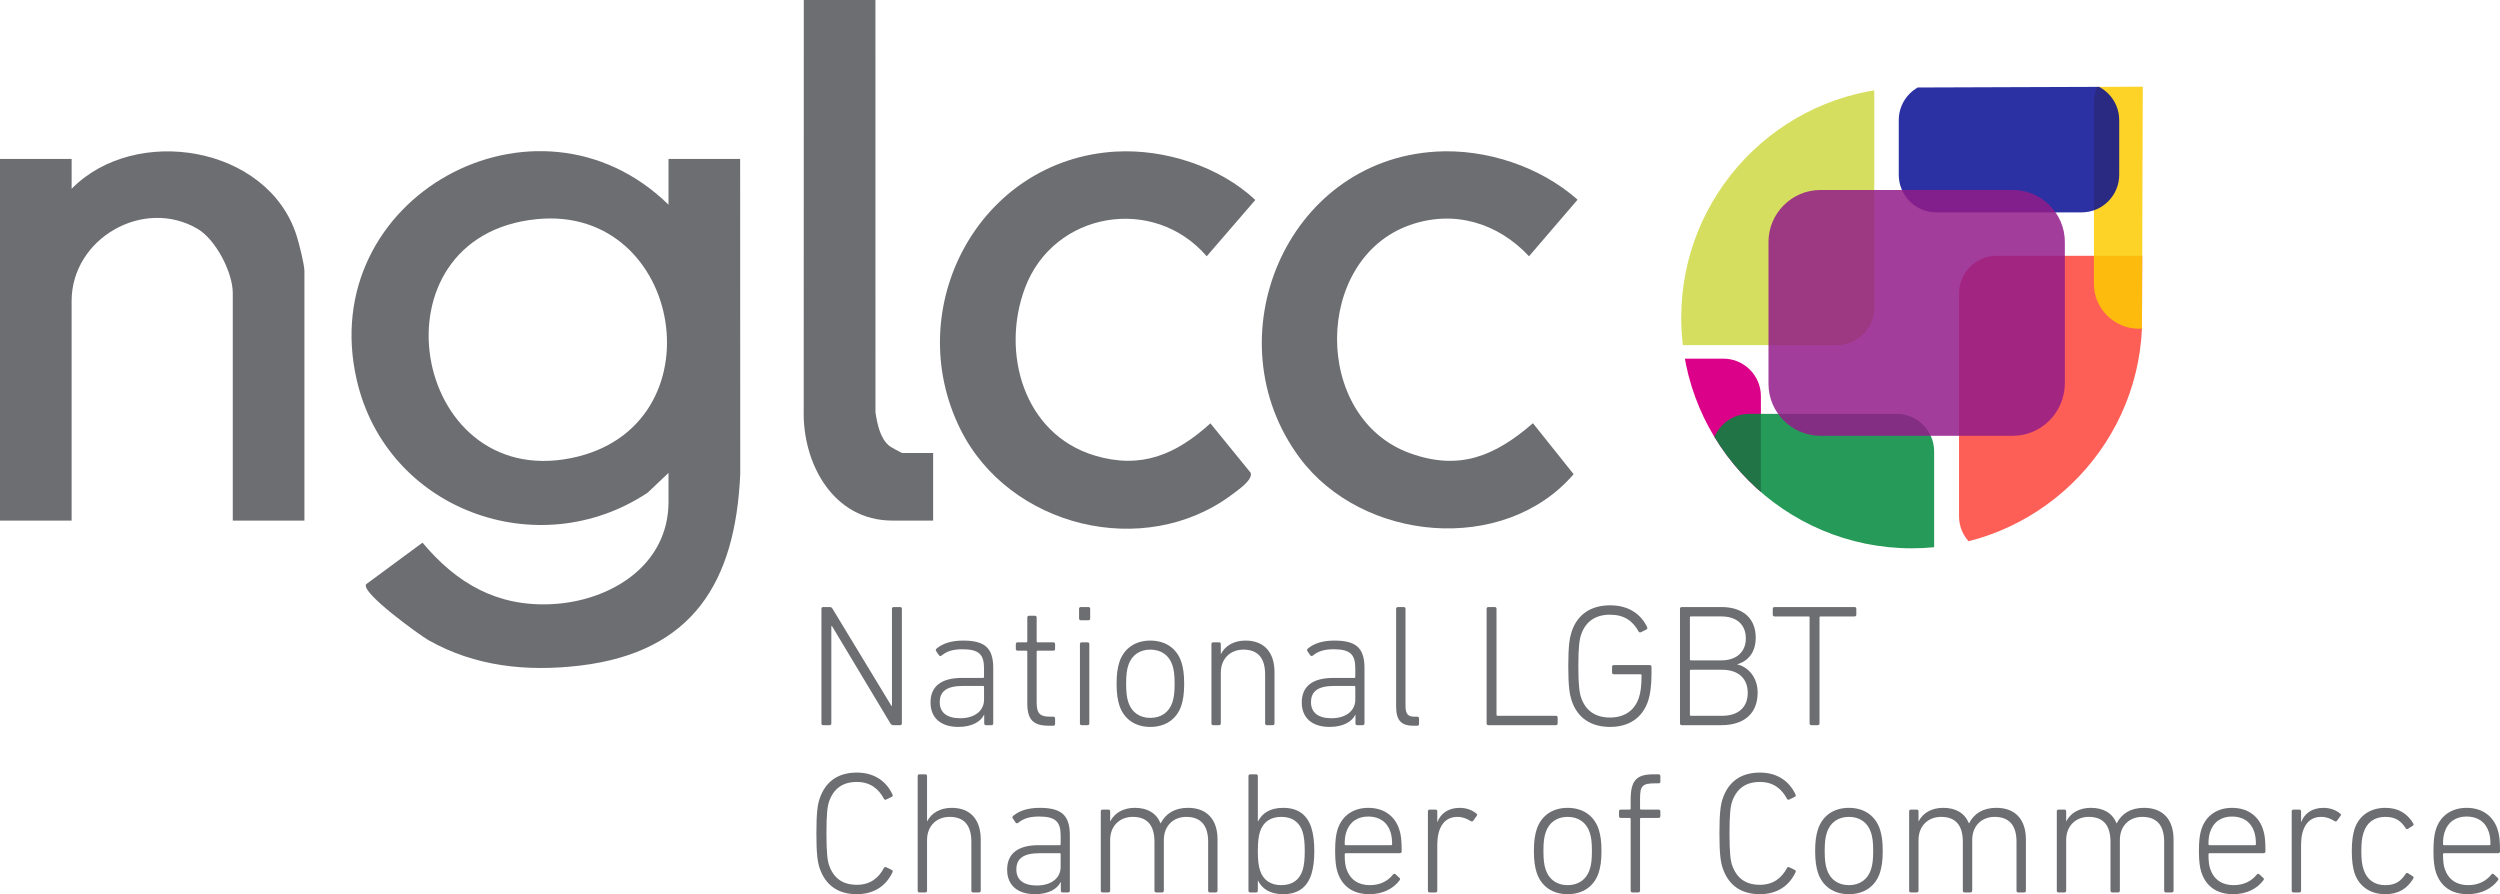 <?xml version="1.0" encoding="UTF-8"?><svg id="Layer_1" xmlns="http://www.w3.org/2000/svg" width="190" height="67.958" xmlns:xlink="http://www.w3.org/1999/xlink" viewBox="0 0 190 67.958"><defs><clipPath id="clippath"><path d="M144.465,6.656c-9.291.416-16.692,8.105-16.692,17.492,0,9.675,7.849,17.524,17.524,17.524,9.387,0,17.076-7.401,17.492-16.692l.064-18.39-18.39.064Z" fill="none"/></clipPath><clipPath id="clippath-1"><path d="M144.465,6.656c-9.291.416-16.692,8.105-16.692,17.492,0,9.675,7.849,17.524,17.524,17.524,9.387,0,17.076-7.401,17.492-16.692l.064-18.39-18.39.064Z" fill="none"/></clipPath><clipPath id="clippath-2"><path d="M144.465,6.656c-9.291.416-16.692,8.105-16.692,17.492,0,9.675,7.849,17.524,17.524,17.524,9.387,0,17.076-7.401,17.492-16.692l.064-18.39-18.39.064Z" fill="none"/></clipPath><clipPath id="clippath-3"><path d="M144.465,6.656c-9.291.416-16.692,8.105-16.692,17.492,0,9.675,7.849,17.524,17.524,17.524,9.387,0,17.076-7.401,17.492-16.692l.064-18.39-18.39.064Z" fill="none"/></clipPath><clipPath id="clippath-4"><path d="M144.465,6.656c-9.291.416-16.692,8.105-16.692,17.492,0,9.675,7.849,17.524,17.524,17.524,9.387,0,17.076-7.401,17.492-16.692l.064-18.39-18.39.064Z" fill="none"/></clipPath><clipPath id="clippath-5"><path d="M144.465,6.656c-9.291.416-16.692,8.105-16.692,17.492,0,9.675,7.849,17.524,17.524,17.524,9.387,0,17.076-7.401,17.492-16.692l.064-18.39-18.39.064Z" fill="none"/></clipPath><clipPath id="clippath-6"><path d="M144.465,6.656c-9.291.416-16.692,8.105-16.692,17.492,0,9.675,7.849,17.524,17.524,17.524,9.387,0,17.076-7.401,17.492-16.692l.064-18.39-18.39.064Z" fill="none"/></clipPath></defs><path d="M62.428,46.267c0-.079.053-.132.132-.132h.488c.092,0,.172.026.225.132l4.476,7.381h.04v-7.381c0-.079.053-.132.132-.132h.489c.079,0,.132.053.132.132v8.714c0,.079-.053.132-.132.132h-.515c-.079,0-.159-.026-.225-.132l-4.436-7.394h-.053v7.394c0,.079-.053.132-.132.132h-.488c-.079,0-.132-.053-.132-.132v-8.714Z" fill="#6d6e71"/><path d="M71.565,49.819c-.066.053-.145.053-.198-.013l-.225-.33c-.04-.066-.026-.132.04-.185.449-.383,1.122-.607,2.007-.607,1.637,0,2.297.541,2.297,2.086v4.212c0,.079-.053.132-.132.132h-.422c-.079,0-.132-.053-.132-.132v-.66h-.013c-.251.528-.924.924-1.954.924-1.268,0-2.113-.634-2.113-1.862,0-1.254.858-1.862,2.39-1.862h1.597c.053,0,.079-.026.079-.079v-.647c0-1.03-.357-1.452-1.637-1.452-.766,0-1.215.172-1.584.475ZM74.787,53.173v-.964c0-.053-.026-.079-.079-.079h-1.505c-1.254,0-1.782.409-1.782,1.241,0,.792.554,1.215,1.558,1.215,1.083,0,1.809-.554,1.809-1.413Z" fill="#6d6e71"/><path d="M79.711,55.154c-1.188,0-1.637-.462-1.637-1.703v-3.921c0-.053-.026-.079-.079-.079h-.66c-.079,0-.132-.053-.132-.132v-.37c0-.079.053-.132.132-.132h.66c.053,0,.079-.026.079-.079v-1.809c0-.079.053-.132.132-.132h.449c.079,0,.132.053.132.132v1.809c0,.053.026.079.079.079h1.188c.079,0,.132.053.132.132v.37c0,.079-.053.132-.132.132h-1.188c-.053,0-.079.026-.079.079v3.882c0,.845.29,1.056,1.017,1.056h.251c.079,0,.132.053.132.132v.422c0,.079-.053.132-.132.132h-.343Z" fill="#6d6e71"/><path d="M82.141,47.139c-.079,0-.132-.053-.132-.132v-.74c0-.079.053-.132.132-.132h.581c.079,0,.132.053.132.132v.74c0,.079-.053.132-.132.132h-.581ZM82.207,55.114c-.079,0-.132-.053-.132-.132v-6.034c0-.079.053-.132.132-.132h.449c.079,0,.132.053.132.132v6.034c0,.079-.053.132-.132.132h-.449Z" fill="#6d6e71"/><path d="M85.072,53.609c-.132-.422-.211-.885-.211-1.651,0-.753.079-1.215.211-1.637.343-1.043,1.202-1.637,2.35-1.637,1.162,0,2.02.594,2.364,1.637.132.422.211.885.211,1.637,0,.766-.079,1.228-.211,1.651-.343,1.043-1.202,1.637-2.364,1.637-1.149,0-2.007-.594-2.35-1.637ZM89.099,53.384c.119-.357.172-.74.172-1.426,0-.673-.053-1.056-.172-1.413-.251-.753-.858-1.175-1.677-1.175-.805,0-1.413.422-1.664,1.175-.119.356-.172.739-.172,1.413,0,.686.053,1.069.172,1.426.251.752.858,1.175,1.664,1.175.819,0,1.426-.422,1.677-1.175Z" fill="#6d6e71"/><path d="M96.281,55.114c-.079,0-.132-.053-.132-.132v-3.723c0-1.254-.555-1.888-1.651-1.888-.964,0-1.716.66-1.716,1.756v3.855c0,.079-.053.132-.132.132h-.449c-.079,0-.132-.053-.132-.132v-6.034c0-.079.053-.132.132-.132h.449c.079,0,.132.053.132.132v.753h.013c.317-.621.977-1.017,1.862-1.017,1.399,0,2.205.872,2.205,2.403v3.895c0,.079-.053.132-.132.132h-.449Z" fill="#6d6e71"/><path d="M99.78,49.819c-.066.053-.145.053-.198-.013l-.225-.33c-.04-.066-.026-.132.04-.185.449-.383,1.122-.607,2.007-.607,1.637,0,2.297.541,2.297,2.086v4.212c0,.079-.053.132-.132.132h-.422c-.079,0-.132-.053-.132-.132v-.66h-.013c-.251.528-.924.924-1.954.924-1.268,0-2.113-.634-2.113-1.862,0-1.254.858-1.862,2.39-1.862h1.598c.053,0,.079-.026.079-.079v-.647c0-1.03-.357-1.452-1.637-1.452-.766,0-1.215.172-1.584.475ZM103.002,53.173v-.964c0-.053-.026-.079-.079-.079h-1.505c-1.254,0-1.782.409-1.782,1.241,0,.792.554,1.215,1.558,1.215,1.083,0,1.809-.554,1.809-1.413Z" fill="#6d6e71"/><path d="M107.412,55.154c-.951,0-1.307-.436-1.307-1.479v-7.407c0-.079.053-.132.132-.132h.449c.079,0,.132.053.132.132v7.381c0,.621.198.819.673.819h.225c.079,0,.132.053.132.132v.422c0,.079-.053.132-.132.132h-.304Z" fill="#6d6e71"/><path d="M112.983,46.267c0-.079.053-.132.132-.132h.488c.079,0,.132.053.132.132v8.054c0,.053.026.079.079.079h4.436c.079,0,.132.053.132.132v.449c0,.079-.053.132-.132.132h-5.136c-.079,0-.132-.053-.132-.132v-8.714Z" fill="#6d6e71"/><path d="M119.189,50.625c0-1.558.106-2.152.251-2.601.436-1.334,1.466-2.02,2.931-2.02s2.377.726,2.812,1.664c.026.066.026.132-.053.172l-.422.211c-.066.026-.132.013-.172-.053-.449-.819-1.109-1.281-2.179-1.281-1.109,0-1.862.528-2.192,1.518-.119.343-.211.898-.211,2.39s.092,2.046.211,2.39c.33.99,1.083,1.518,2.192,1.518,1.083,0,1.862-.515,2.192-1.492.119-.343.211-.858.211-1.716,0-.053-.026-.079-.079-.079h-2.033c-.079,0-.132-.053-.132-.132v-.436c0-.079.053-.132.132-.132h2.733c.079,0,.132.053.132.132v.541c0,.898-.106,1.585-.238,1.994-.422,1.334-1.466,2.033-2.905,2.033-1.466,0-2.495-.687-2.931-2.02-.145-.449-.251-1.043-.251-2.601Z" fill="#6d6e71"/><path d="M127.679,46.267c0-.079.053-.132.132-.132h3.01c1.703,0,2.614.911,2.614,2.324,0,1.096-.554,1.769-1.386,2.02v.026c.66.132,1.532.832,1.532,2.139,0,1.545-.99,2.469-2.76,2.469h-3.01c-.079,0-.132-.053-.132-.132v-8.714ZM130.808,50.189c1.215,0,1.875-.687,1.875-1.664,0-1.03-.66-1.677-1.875-1.677h-2.297c-.053,0-.079.026-.079.079v3.182c0,.053.026.079.079.079h2.297ZM128.511,54.401h2.364c1.281,0,1.954-.687,1.954-1.743s-.673-1.756-1.954-1.756h-2.364c-.053,0-.079.026-.079.079v3.341c0,.053.026.079.079.079Z" fill="#6d6e71"/><path d="M137.661,55.114c-.079,0-.132-.053-.132-.132v-8.054c0-.053-.026-.079-.079-.079h-2.588c-.079,0-.132-.053-.132-.132v-.449c0-.079.053-.132.132-.132h6.087c.079,0,.132.053.132.132v.449c0,.079-.053.132-.132.132h-2.588c-.053,0-.079.026-.079.079v8.054c0,.079-.053.132-.132.132h-.489Z" fill="#6d6e71"/><path d="M62.045,63.337c0-1.571.092-2.165.238-2.614.449-1.347,1.426-2.007,2.839-2.007,1.228,0,2.192.568,2.707,1.664.026.066.026.132-.04.172l-.436.211c-.066.04-.132.013-.172-.053-.409-.766-1.043-1.281-2.06-1.281-1.096,0-1.769.515-2.113,1.492-.119.356-.198.911-.198,2.416s.079,2.06.198,2.416c.343.977,1.017,1.492,2.113,1.492,1.017,0,1.651-.515,2.06-1.281.04-.066.106-.092.172-.053l.436.211c.066.04.066.106.04.172-.515,1.096-1.479,1.664-2.707,1.664-1.413,0-2.39-.66-2.839-2.007-.145-.449-.238-1.043-.238-2.614Z" fill="#6d6e71"/><path d="M73.955,67.826c-.079,0-.132-.053-.132-.132v-3.723c0-1.254-.555-1.888-1.651-1.888-.964,0-1.716.66-1.716,1.756v3.855c0,.079-.053.132-.132.132h-.449c-.079,0-.132-.053-.132-.132v-8.714c0-.079.053-.132.132-.132h.449c.079,0,.132.053.132.132v3.433h.013c.317-.621.977-1.017,1.862-1.017,1.399,0,2.205.872,2.205,2.403v3.895c0,.079-.053.132-.132.132h-.449Z" fill="#6d6e71"/><path d="M77.388,62.531c-.066.053-.145.053-.198-.013l-.225-.33c-.04-.066-.026-.132.04-.185.449-.383,1.122-.607,2.007-.607,1.637,0,2.297.541,2.297,2.086v4.212c0,.079-.053.132-.132.132h-.422c-.079,0-.132-.053-.132-.132v-.66h-.013c-.251.528-.924.924-1.954.924-1.268,0-2.113-.634-2.113-1.862,0-1.254.858-1.862,2.39-1.862h1.598c.053,0,.079-.026.079-.079v-.647c0-1.03-.357-1.452-1.637-1.452-.766,0-1.215.172-1.584.475ZM80.609,65.885v-.964c0-.053-.026-.079-.079-.079h-1.505c-1.254,0-1.782.409-1.782,1.241,0,.792.554,1.215,1.558,1.215,1.083,0,1.809-.554,1.809-1.413Z" fill="#6d6e71"/><path d="M91.951,67.826c-.079,0-.132-.053-.132-.132v-3.723c0-1.254-.568-1.888-1.664-1.888-.964,0-1.703.66-1.703,1.756v3.855c0,.079-.053.132-.132.132h-.449c-.079,0-.132-.053-.132-.132v-3.723c0-1.254-.555-1.888-1.651-1.888-.964,0-1.716.66-1.716,1.756v3.855c0,.079-.053.132-.132.132h-.449c-.079,0-.132-.053-.132-.132v-6.034c0-.079.053-.132.132-.132h.449c.079,0,.132.053.132.132v.753h.013c.317-.621.977-1.017,1.862-1.017.977,0,1.637.409,1.954,1.175h.013c.37-.726,1.043-1.175,2.073-1.175,1.426,0,2.245.872,2.245,2.403v3.895c0,.079-.053.132-.132.132h-.449Z" fill="#6d6e71"/><path d="M95.609,66.928h-.013v.766c0,.079-.053.132-.132.132h-.449c-.079,0-.132-.053-.132-.132v-8.714c0-.079.053-.132.132-.132h.449c.079,0,.132.053.132.132v3.446h.013c.303-.594.871-1.03,1.914-1.03,1.109,0,1.809.502,2.139,1.505.158.515.225,1.069.225,1.782,0,.7-.066,1.254-.225,1.769-.33,1.004-1.03,1.505-2.139,1.505-1.043,0-1.611-.436-1.914-1.03ZM98.989,66.162c.132-.396.172-.924.172-1.479,0-.568-.04-1.096-.172-1.492-.238-.713-.779-1.109-1.611-1.109-.792,0-1.373.37-1.611,1.109-.119.343-.172.805-.172,1.492s.053,1.136.172,1.479c.238.74.819,1.109,1.611,1.109.832,0,1.373-.396,1.611-1.109Z" fill="#6d6e71"/><path d="M101.656,66.294c-.119-.383-.185-.819-.185-1.624,0-.792.066-1.254.185-1.637.343-1.056,1.202-1.637,2.337-1.637s2.007.581,2.35,1.637c.132.396.185.805.185,1.677,0,.079-.053.132-.145.132h-4.106c-.053,0-.079.04-.079.092,0,.528.04.819.132,1.109.29.832.924,1.228,1.782,1.228.819,0,1.386-.343,1.756-.805.053-.066.119-.079.185-.026l.304.277c.066.053.066.119.013.185-.462.621-1.254,1.056-2.297,1.056-1.228,0-2.06-.581-2.416-1.664ZM105.722,64.234c.053,0,.079-.026.079-.079,0-.383-.04-.66-.119-.911-.251-.779-.858-1.188-1.69-1.188-.819,0-1.426.409-1.677,1.188-.079.251-.119.528-.119.911,0,.053.026.079.079.079h3.446Z" fill="#6d6e71"/><path d="M108.653,67.826c-.079,0-.132-.053-.132-.132v-6.034c0-.079.053-.132.132-.132h.449c.079,0,.132.053.132.132v.805h.013c.238-.621.805-1.069,1.69-1.069.502,0,.964.172,1.268.436.066.04.079.105.026.172l-.264.37c-.053.066-.119.066-.198.026-.29-.185-.607-.317-1.004-.317-1.109,0-1.532.964-1.532,2.126v3.486c0,.079-.053.132-.132.132h-.449Z" fill="#6d6e71"/><path d="M116.787,66.321c-.132-.422-.211-.885-.211-1.651,0-.753.079-1.215.211-1.637.343-1.043,1.202-1.637,2.35-1.637,1.162,0,2.02.594,2.364,1.637.132.422.211.885.211,1.637,0,.766-.079,1.228-.211,1.651-.343,1.043-1.202,1.637-2.364,1.637-1.149,0-2.007-.594-2.35-1.637ZM120.814,66.096c.119-.357.172-.74.172-1.426,0-.673-.053-1.056-.172-1.413-.251-.753-.858-1.175-1.677-1.175-.805,0-1.413.422-1.664,1.175-.119.356-.172.739-.172,1.413,0,.686.053,1.069.172,1.426.251.752.858,1.175,1.664,1.175.819,0,1.426-.422,1.677-1.175Z" fill="#6d6e71"/><path d="M124.062,67.826c-.079,0-.132-.053-.132-.132v-5.453c0-.053-.026-.079-.079-.079h-.673c-.079,0-.132-.053-.132-.132v-.37c0-.079.053-.132.132-.132h.673c.053,0,.079-.026.079-.079v-.673c0-1.505.475-1.928,1.756-1.928h.37c.079,0,.132.053.132.132v.422c0,.079-.053.132-.132.132h-.277c-.964,0-1.135.198-1.135,1.149v.766c0,.053.026.079.079.079h1.333c.079,0,.132.053.132.132v.37c0,.079-.053.132-.132.132h-1.333c-.053,0-.079.026-.079.079v5.453c0,.079-.053.132-.132.132h-.449Z" fill="#6d6e71"/><path d="M130.677,63.337c0-1.571.092-2.165.238-2.614.449-1.347,1.426-2.007,2.839-2.007,1.228,0,2.192.568,2.707,1.664.026.066.026.132-.04.172l-.436.211c-.066.04-.132.013-.172-.053-.409-.766-1.043-1.281-2.06-1.281-1.096,0-1.769.515-2.113,1.492-.119.356-.198.911-.198,2.416s.079,2.06.198,2.416c.343.977,1.017,1.492,2.113,1.492,1.017,0,1.651-.515,2.06-1.281.04-.066.106-.092.172-.053l.436.211c.066.04.066.106.04.172-.515,1.096-1.479,1.664-2.707,1.664-1.413,0-2.39-.66-2.839-2.007-.145-.449-.238-1.043-.238-2.614Z" fill="#6d6e71"/><path d="M138.163,66.321c-.132-.422-.211-.885-.211-1.651,0-.753.079-1.215.211-1.637.343-1.043,1.202-1.637,2.35-1.637,1.162,0,2.02.594,2.364,1.637.132.422.211.885.211,1.637,0,.766-.079,1.228-.211,1.651-.343,1.043-1.202,1.637-2.364,1.637-1.149,0-2.007-.594-2.35-1.637ZM142.19,66.096c.119-.357.172-.74.172-1.426,0-.673-.053-1.056-.172-1.413-.251-.753-.858-1.175-1.677-1.175-.805,0-1.413.422-1.664,1.175-.119.356-.172.739-.172,1.413,0,.686.053,1.069.172,1.426.251.752.858,1.175,1.664,1.175.819,0,1.426-.422,1.677-1.175Z" fill="#6d6e71"/><path d="M153.387,67.826c-.079,0-.132-.053-.132-.132v-3.723c0-1.254-.568-1.888-1.664-1.888-.964,0-1.703.66-1.703,1.756v3.855c0,.079-.053.132-.132.132h-.449c-.079,0-.132-.053-.132-.132v-3.723c0-1.254-.555-1.888-1.651-1.888-.964,0-1.716.66-1.716,1.756v3.855c0,.079-.053.132-.132.132h-.449c-.079,0-.132-.053-.132-.132v-6.034c0-.079.053-.132.132-.132h.449c.079,0,.132.053.132.132v.753h.013c.317-.621.977-1.017,1.862-1.017.977,0,1.637.409,1.954,1.175h.013c.37-.726,1.043-1.175,2.073-1.175,1.426,0,2.245.872,2.245,2.403v3.895c0,.079-.053.132-.132.132h-.449Z" fill="#6d6e71"/><path d="M164.609,67.826c-.079,0-.132-.053-.132-.132v-3.723c0-1.254-.568-1.888-1.664-1.888-.964,0-1.703.66-1.703,1.756v3.855c0,.079-.053.132-.132.132h-.449c-.079,0-.132-.053-.132-.132v-3.723c0-1.254-.555-1.888-1.651-1.888-.964,0-1.716.66-1.716,1.756v3.855c0,.079-.053.132-.132.132h-.449c-.079,0-.132-.053-.132-.132v-6.034c0-.079.053-.132.132-.132h.449c.079,0,.132.053.132.132v.753h.013c.317-.621.977-1.017,1.862-1.017.977,0,1.637.409,1.954,1.175h.013c.37-.726,1.043-1.175,2.073-1.175,1.426,0,2.245.872,2.245,2.403v3.895c0,.079-.053.132-.132.132h-.449Z" fill="#6d6e71"/><path d="M167.303,66.294c-.119-.383-.185-.819-.185-1.624,0-.792.066-1.254.185-1.637.343-1.056,1.202-1.637,2.337-1.637s2.007.581,2.35,1.637c.132.396.185.805.185,1.677,0,.079-.053.132-.145.132h-4.106c-.053,0-.079.04-.079.092,0,.528.04.819.132,1.109.29.832.924,1.228,1.782,1.228.819,0,1.386-.343,1.756-.805.053-.066.119-.079.185-.026l.304.277c.066.053.066.119.013.185-.462.621-1.254,1.056-2.297,1.056-1.228,0-2.06-.581-2.416-1.664ZM171.37,64.234c.053,0,.079-.026.079-.079,0-.383-.04-.66-.119-.911-.251-.779-.858-1.188-1.69-1.188-.819,0-1.426.409-1.677,1.188-.079.251-.119.528-.119.911,0,.053.026.079.079.079h3.446Z" fill="#6d6e71"/><path d="M174.301,67.826c-.079,0-.132-.053-.132-.132v-6.034c0-.079.053-.132.132-.132h.449c.079,0,.132.053.132.132v.805h.013c.238-.621.805-1.069,1.69-1.069.502,0,.964.172,1.268.436.066.04.079.105.026.172l-.264.37c-.053.066-.119.066-.198.026-.29-.185-.607-.317-1.004-.317-1.109,0-1.532.964-1.532,2.126v3.486c0,.079-.053.132-.132.132h-.449Z" fill="#6d6e71"/><path d="M178.935,63.033c.33-1.03,1.188-1.637,2.35-1.637.99,0,1.664.422,2.126,1.188.04.066.026.132-.04.172l-.37.238c-.066.04-.132.013-.172-.053-.37-.581-.805-.858-1.545-.858-.819,0-1.399.409-1.651,1.188-.119.343-.172.766-.172,1.413s.053,1.056.172,1.399c.251.779.832,1.188,1.651,1.188.739,0,1.175-.277,1.545-.858.04-.066.106-.092.172-.053l.37.238c.066.04.079.106.04.172-.462.766-1.135,1.188-2.126,1.188-1.162,0-2.02-.607-2.35-1.637-.119-.396-.198-.885-.198-1.637s.079-1.254.198-1.651Z" fill="#6d6e71"/><path d="M185.128,66.294c-.119-.383-.185-.819-.185-1.624,0-.792.066-1.254.185-1.637.343-1.056,1.202-1.637,2.337-1.637s2.007.581,2.35,1.637c.132.396.185.805.185,1.677,0,.079-.053.132-.145.132h-4.106c-.053,0-.079.04-.079.092,0,.528.04.819.132,1.109.29.832.924,1.228,1.782,1.228.819,0,1.386-.343,1.756-.805.053-.066.119-.079.185-.026l.304.277c.066.053.066.119.013.185-.462.621-1.254,1.056-2.297,1.056-1.228,0-2.06-.581-2.416-1.664ZM189.195,64.234c.053,0,.079-.026.079-.079,0-.383-.04-.66-.119-.911-.251-.779-.858-1.188-1.69-1.188-.819,0-1.426.409-1.677,1.188-.079.251-.119.528-.119.911,0,.053.026.079.079.079h3.446Z" fill="#6d6e71"/><path d="M66.533,0l.002,31.332c.134.862.342,1.985,1.062,2.564.092.074.922.534.977.534h2.344v5.134h-3.1c-4.505,0-6.832-4.352-6.736-8.374l.007-31.19h5.444Z" fill="#6d6e71"/><path d="M50.807,15.554v-3.473h5.444l.007,23.942c-.362,8.193-3.582,13.539-12.182,14.563-4.007.477-7.971.076-11.516-1.935-.632-.359-5.171-3.622-4.734-4.249l4.285-3.16c2.595,3.101,5.686,4.89,9.857,4.672,4.394-.23,8.839-2.91,8.839-7.783v-2.19l-1.591,1.507c-8.33,5.523-19.835,1.312-22.105-8.574-3.19-13.893,13.681-23.1,23.695-13.319ZM40.796,16.655c-12.848,1.276-9.6,20.623,2.61,18.16,11.408-2.301,8.566-19.27-2.61-18.16Z" fill="#6d6e71"/><path d="M23.135,39.564h-5.444v-17.29c0-1.574-1.292-4.069-2.673-4.881-4.112-2.416-9.575.729-9.575,5.485v16.686H0V12.081h5.444v2.265c4.839-4.921,14.909-3.271,17.092,3.544.183.571.6,2.201.6,2.723v18.951Z" fill="#6d6e71"/><path d="M109.144,11.521c3.795-.222,7.904,1.132,10.752,3.654l-3.69,4.301c-2.364-2.531-5.689-3.552-9.039-2.378-7.357,2.578-7.434,14.636-.037,17.335,3.785,1.381,6.493.223,9.374-2.268l3.092,3.873c-5.308,6.161-16.079,5.147-20.829-1.256-6.676-8.999-1.082-22.59,10.377-23.26Z" fill="#6d6e71"/><path d="M84.799,11.521c3.701-.215,7.889,1.123,10.604,3.676l-3.693,4.28c-4.023-4.676-11.61-3.405-13.8,2.379-1.867,4.932-.113,11.146,5.29,12.766,3.54,1.062,6.183-.084,8.791-2.447l3.062,3.76c.171.54-.948,1.297-1.403,1.639-6.691,5.029-16.989,2.482-20.672-4.976-4.539-9.191,1.407-20.472,11.821-21.078Z" fill="#6d6e71"/><g clip-path="url(#clippath)"><path d="M168.685,42.09h-16.948c-1.57,0-2.851-1.282-2.851-2.851v-16.948c0-1.57,1.282-2.851,2.851-2.851h16.948c1.57,0,2.851,1.282,2.851,2.851v16.948c.032,1.57-1.282,2.851-2.851,2.851" fill="#fd4339" isolation="isolate" opacity=".85"/></g><g clip-path="url(#clippath-1)"><path d="M162.534,4.446h5.094c1.858,0,3.396,1.538,3.396,3.396v13.744c0,1.858-1.538,3.396-3.396,3.396h-5.094c-1.858,0-3.396-1.538-3.396-3.396V7.842c0-1.89,1.506-3.396,3.396-3.396" fill="#fdcb02" isolation="isolate" opacity=".85"/></g><g clip-path="url(#clippath-2)"><path d="M139.595,26.231h-16.948c-1.57,0-2.851-1.282-2.851-2.851V6.432c0-1.57,1.282-2.851,2.851-2.851h16.948c1.57,0,2.851,1.282,2.851,2.851v16.948c0,1.57-1.282,2.851-2.851,2.851" fill="#cfd843" isolation="isolate" opacity=".85"/></g><g clip-path="url(#clippath-3)"><path d="M130.977,42.25h-6.92c-1.57,0-2.851-1.282-2.851-2.851v-9.291c0-1.57,1.282-2.851,2.851-2.851h6.92c1.57,0,2.851,1.282,2.851,2.851v9.291c.032,1.538-1.25,2.851-2.851,2.851" fill="#db0189"/></g><g clip-path="url(#clippath-4)"><path d="M144.144,44.236h-11.213c-1.57,0-2.851-1.282-2.851-2.851v-7.08c0-1.57,1.282-2.851,2.851-2.851h11.213c1.57,0,2.851,1.282,2.851,2.851v7.08c.032,1.538-1.282,2.851-2.851,2.851" fill="#00893b" isolation="isolate" opacity=".85"/></g><g clip-path="url(#clippath-5)"><path d="M158.209,16.14h-11.053c-1.57,0-2.851-1.282-2.851-2.851v-4.165c0-1.57,1.282-2.851,2.851-2.851h11.053c1.57,0,2.851,1.282,2.851,2.851v4.165c0,1.57-1.282,2.851-2.851,2.851" fill="#070e93" isolation="isolate" opacity=".85"/></g><g clip-path="url(#clippath-6)"><path d="M152.987,33.119h-14.641c-2.147,0-3.941-1.762-3.941-3.941v-10.797c0-2.147,1.762-3.941,3.941-3.941h14.641c2.147,0,3.941,1.762,3.941,3.941v10.797c-.032,2.179-1.794,3.941-3.941,3.941" fill="#931b8a" isolation="isolate" opacity=".85"/></g></svg>